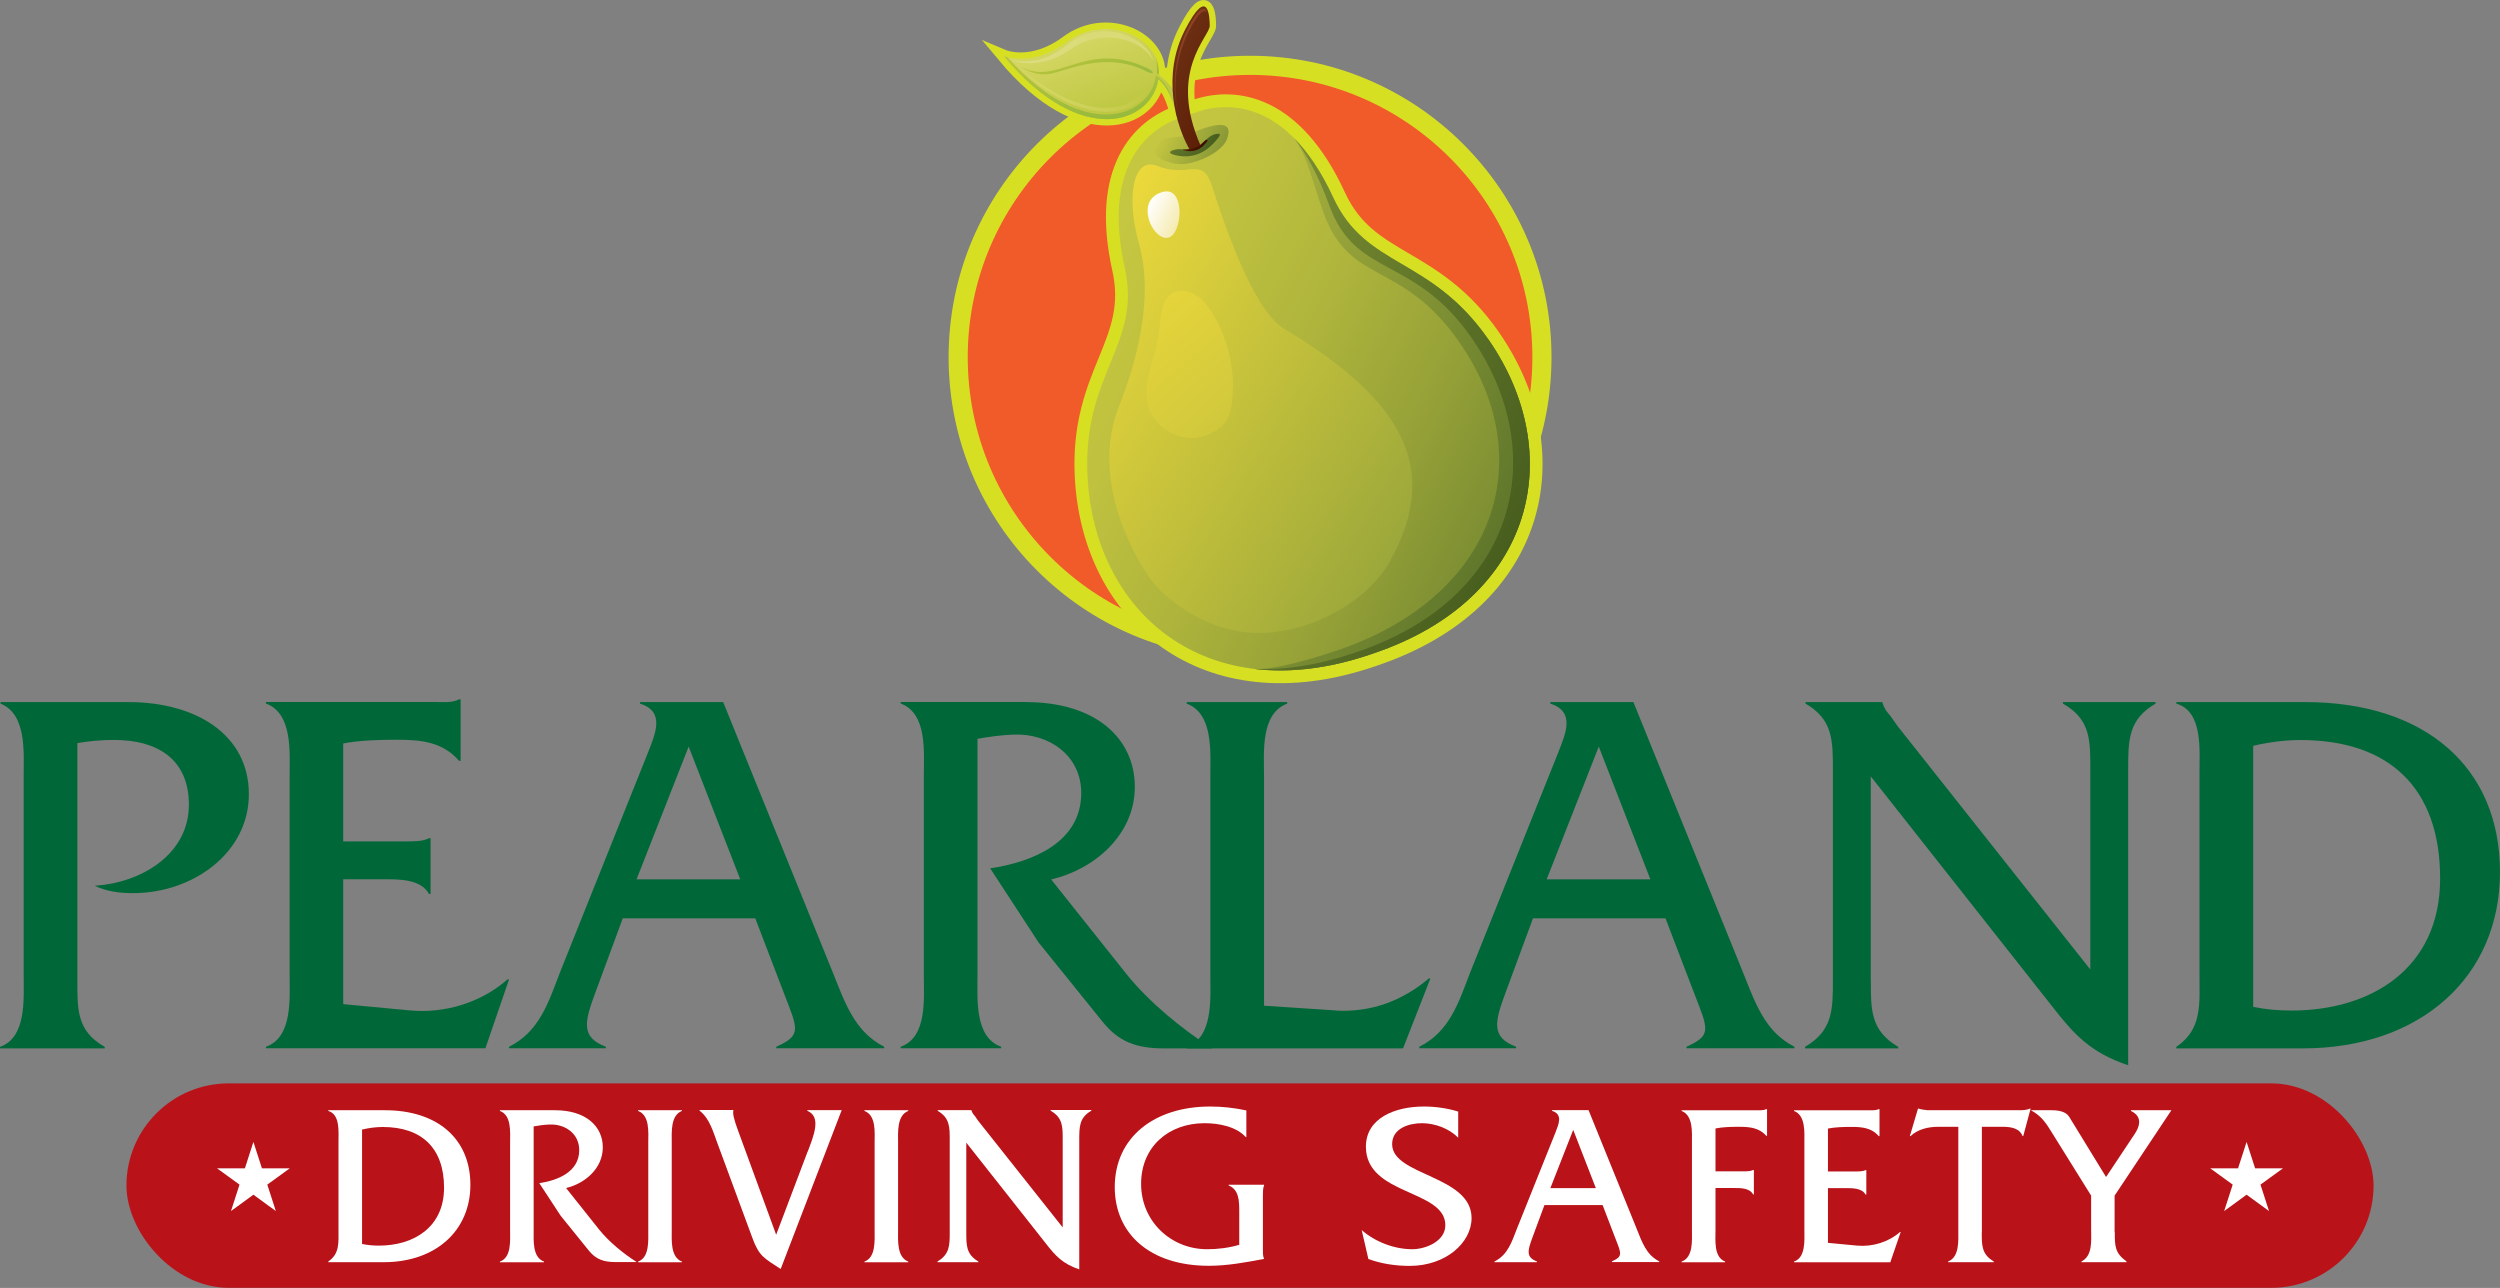 <?xml version="1.0" encoding="UTF-8"?><svg id="Layer_2" xmlns="http://www.w3.org/2000/svg" xmlns:xlink="http://www.w3.org/1999/xlink" viewBox="0 0 242.99 125.18"><rect x="0" y="0" width="242.99" height="125.18" fill="#808080" stroke="none"/><defs><style>.cls-1{stroke-width:2.48px;}.cls-1,.cls-2{fill:url(#linear-gradient-3);}.cls-1,.cls-3,.cls-4,.cls-5{stroke:#d7df23;stroke-miterlimit:10;}.cls-6{fill:url(#linear-gradient-8);}.cls-7{fill:url(#linear-gradient-7);}.cls-8{fill:url(#linear-gradient-5);}.cls-9{fill:url(#linear-gradient-6);}.cls-10{fill:url(#linear-gradient-9);}.cls-11{fill:url(#linear-gradient-4);}.cls-12,.cls-5{fill:url(#linear-gradient-2);}.cls-3,.cls-13{fill:url(#linear-gradient);}.cls-3,.cls-5{stroke-width:1.24px;}.cls-4{fill:#f15a29;stroke-width:1.86px;}.cls-14{fill:#fff;}.cls-15{fill:#b91319;}.cls-16{fill:url(#linear-gradient-10);}.cls-17{fill:url(#linear-gradient-11);}.cls-18{fill:url(#linear-gradient-12);}.cls-19{fill:url(#linear-gradient-13);}.cls-20{fill:url(#linear-gradient-14);}.cls-21{fill:url(#linear-gradient-15);}.cls-22{fill:url(#linear-gradient-16);}.cls-23{fill:url(#linear-gradient-17);}.cls-24{fill:url(#linear-gradient-18);}.cls-25{fill:#006838;}</style><linearGradient id="linear-gradient" x1="170.57" y1="83.17" x2="168.48" y2="95.02" gradientTransform="translate(-84.76 19.23) rotate(-30.94)" gradientUnits="userSpaceOnUse"><stop offset="0" stop-color="#d7d867"/><stop offset="1" stop-color="#b5c234"/></linearGradient><linearGradient id="linear-gradient-2" x1="118.33" y1="-29.53" x2="122.94" y2="-24.91" gradientTransform="translate(11.36 72.95) rotate(-19.11)" gradientUnits="userSpaceOnUse"><stop offset="0" stop-color="#6c2f13"/><stop offset="1" stop-color="#5c1f06"/></linearGradient><linearGradient id="linear-gradient-3" x1="93.22" y1="52.9" x2="128.34" y2="88.01" gradientTransform="translate(-2.1 8.95) rotate(-18.66)" gradientUnits="userSpaceOnUse"><stop offset="0" stop-color="#c6c741"/><stop offset=".2" stop-color="#c0c23f"/><stop offset=".46" stop-color="#afb53c"/><stop offset=".75" stop-color="#94a037"/><stop offset="1" stop-color="#778a32"/></linearGradient><linearGradient id="linear-gradient-4" x1="108.03" y1="40.17" x2="112.27" y2="44.41" gradientTransform="translate(-2.1 8.95) rotate(-18.66)" gradientUnits="userSpaceOnUse"><stop offset="0" stop-color="#c6c741"/><stop offset="1" stop-color="#889836"/></linearGradient><linearGradient id="linear-gradient-5" x1="102.78" y1="62.13" x2="128.5" y2="87.85" gradientTransform="translate(-2.1 8.95) rotate(-18.66)" gradientUnits="userSpaceOnUse"><stop offset="0" stop-color="#a7b03d"/><stop offset="1" stop-color="#5d752b"/></linearGradient><linearGradient id="linear-gradient-6" x1="102.78" y1="62.13" x2="128.5" y2="87.85" gradientTransform="translate(-2.1 8.95) rotate(-18.66)" gradientUnits="userSpaceOnUse"><stop offset="0" stop-color="#7a8d33"/><stop offset="1" stop-color="#485e1e"/></linearGradient><linearGradient id="linear-gradient-7" x1="90.34" y1="-27.62" x2="127.38" y2="9.42" gradientTransform="translate(25.39 89.76) rotate(-24.07) scale(.97 .77) skewX(-8.83)" gradientUnits="userSpaceOnUse"><stop offset="0" stop-color="#ecd93b"/><stop offset="1" stop-color="#9ca83b"/></linearGradient><linearGradient id="linear-gradient-8" x1="20.11" y1="-234.21" x2="29.22" y2="-225.1" gradientTransform="translate(77.76 263.75) rotate(3.23)" gradientUnits="userSpaceOnUse"><stop offset="0" stop-color="#e5d43b"/><stop offset="1" stop-color="#d0c83c"/></linearGradient><linearGradient id="linear-gradient-9" x1="112.02" y1="-17.27" x2="114.48" y2="-14.77" gradientTransform="translate(11.36 72.95) rotate(-19.11)" gradientUnits="userSpaceOnUse"><stop offset="0" stop-color="#fff"/><stop offset="1" stop-color="#f5ebb0"/></linearGradient><linearGradient id="linear-gradient-10" x1="89.29" y1="33.58" x2="102.3" y2="33.58" gradientTransform="translate(3.96 9.88) rotate(-21.6)" gradientUnits="userSpaceOnUse"><stop offset="0" stop-color="#dcdd80"/><stop offset="1" stop-color="#d9da73"/></linearGradient><linearGradient id="linear-gradient-11" x1="109.49" y1="33.49" x2="109.19" y2="35.15" gradientTransform="translate(-2.1 8.95) rotate(-18.66)" gradientUnits="userSpaceOnUse"><stop offset="0" stop-color="#bbc53b"/><stop offset="1" stop-color="#96b93d"/></linearGradient><linearGradient id="linear-gradient-12" x1="110.12" y1="38.32" x2="109.85" y2="39.86" xlink:href="#linear-gradient-11"/><linearGradient id="linear-gradient-13" x1="103.18" y1="29.93" x2="101.83" y2="37.61" xlink:href="#linear-gradient-11"/><linearGradient id="linear-gradient-14" x1="80.15" y1="39.14" x2="91.18" y2="40.11" gradientTransform="translate(11.46 11.17) rotate(-26.66)" gradientUnits="userSpaceOnUse"><stop offset="0" stop-color="#d7d867"/><stop offset="1" stop-color="#c0c742"/></linearGradient><linearGradient id="linear-gradient-15" x1="170.16" y1="84.67" x2="169.25" y2="89.87" gradientTransform="translate(-84.76 19.23) rotate(-30.94)" xlink:href="#linear-gradient-11"/><linearGradient id="linear-gradient-16" x1="111.2" y1="33.93" x2="113.71" y2="36.43" gradientTransform="translate(-2.1 8.95) rotate(-18.66)" gradientUnits="userSpaceOnUse"><stop offset=".03" stop-color="#8e4123"/><stop offset="1" stop-color="#6c2f13"/></linearGradient><linearGradient id="linear-gradient-17" x1="117.04" y1="-22.73" x2="119.61" y2="-20.16" gradientTransform="translate(11.36 72.95) rotate(-19.11)" gradientUnits="userSpaceOnUse"><stop offset="0" stop-color="#61762a"/><stop offset="1" stop-color="#485e1e"/></linearGradient><linearGradient id="linear-gradient-18" x1="109.79" y1="42.09" x2="111.03" y2="43.34" gradientTransform="translate(-2.1 8.95) rotate(-18.66)" gradientUnits="userSpaceOnUse"><stop offset="0" stop-color="#551d01"/><stop offset="1" stop-color="#3e0800"/></linearGradient></defs><g id="Layer_3"><rect class="cls-15" x="12.29" y="105.3" width="218.41" height="19.87" rx="9.94" ry="9.94"/><circle class="cls-4" cx="121.5" cy="34.72" r="28.37"/><path class="cls-3" d="M103.69,4.08c-3.4,2.53-6.14,1.37-6.14,1.37,7.57,9.09,14.41,6.51,15.04,2.24.98.88,1.47,2.16,1.75,3.54.11.56.43.29.53-.05.09-.31.1-.59,0-.87-.5-1.41-1.38-2.4-2.24-3.04.02-.33,0-.67-.07-1.02-.68-2.99-5.33-4.8-8.87-2.17Z"/><path class="cls-5" d="M115.76,14.77c-1.54-2.56-2.86-7.49-.57-11.89,2.28-4.41,2.39-1.13,2.39-.37,0,1.06-4.11,4.41-.86,11.7.3.68-.73.94-.96.56Z"/><path class="cls-1" d="M116.34,10.88c3.77-1.27,9.22-.42,13.25,8.33,3.18,6.91,9.47,5.66,15.11,13.83,7.59,10.99,4.62,25.12-11.22,30.47l-.38.13c-15.85,5.35-26.77-4.08-27.4-17.42-.47-9.92,5.28-12.73,3.63-20.16-2.1-9.4,1.72-13.38,5.48-14.65l1.54-.52Z"/><path class="cls-2" d="M116.34,10.88c3.77-1.27,9.22-.42,13.25,8.33,3.18,6.91,9.47,5.66,15.11,13.83,7.59,10.99,4.62,25.12-11.22,30.47l-.38.13c-15.85,5.35-26.77-4.08-27.4-17.42-.47-9.92,5.28-12.73,3.63-20.16-2.1-9.4,1.72-13.38,5.48-14.65l1.54-.52Z"/><path class="cls-11" d="M119.26,13.5c.88-2.32-2.25-1.11-3.84-.4-.67.3-1.62.17-2.3.44-1.44.57-1.18,1.59.09,2.09,1.31.51,2.3.38,3.66-.17.76-.31,2.02-.99,2.39-1.95Z"/><path class="cls-8" d="M144.69,33.04c-5.64-8.17-11.92-6.92-15.11-13.83-1.17-2.54-2.46-4.41-3.79-5.76,1.21,1.53,1.82,4.36,2.85,7.22,2.58,7.16,7.62,4.5,13.26,12.67,7.59,10.99,3.82,23.99-10.92,29.52,0,0-6.13,2.28-9.04,2.16,3.33.39,7.08,0,11.16-1.38l.38-.13c15.85-5.35,18.81-19.48,11.22-30.47Z"/><path class="cls-9" d="M144.69,33.04c-5.64-8.17-11.92-6.92-15.11-13.83-1.17-2.54-2.46-4.41-3.79-5.76,1.21,1.53,2.37,3.63,3.4,6.48,2.58,7.16,8.25,4.81,13.89,12.98,7.59,10.99,4.62,25.12-11.22,30.47l-.38.13c-3.43,1.16-6.63,1.62-9.54,1.51,3.33.39,7.08,0,11.16-1.38l.38-.13c15.85-5.35,18.81-19.48,11.22-30.47Z"/><path class="cls-7" d="M124.8,31.95c11.19,6.7,15.52,13.38,10.22,22.73-2.19,3.87-8.22,7.34-13.9,6.78-4.3-.42-8.13-3.42-9.42-5.35-2.73-4.06-5.22-10.4-3.06-16.28.6-1.63,3.95-9.57,2.05-16.21-1.23-4.3-.63-8.47,1.81-7.49,3.03,1.22,4.35-1.01,5.3,1.95,2.45,7.7,4.85,12.57,7,13.87Z"/><path class="cls-6" d="M113.62,28.74c-.94.89-.8,2.85-1.05,4.1-.44,2.23-1.86,5.25-.67,7.41.96,1.73,3.19,2.79,5.1,2.14,2.56-.87,2.75-2.28,2.84-4.78.08-2.45-.82-5.43-2.19-7.46-.65-.96-1.55-1.89-2.8-1.87-.55.01-.95.18-1.24.46Z"/><path class="cls-10" d="M111.66,21.31c.35,1.21,1.4,2.23,2.2,1.64,1.08-.79,1.26-4.88-.86-4.29-1.41.39-1.64,1.59-1.34,2.64Z"/><path class="cls-13" d="M103.69,4.08c-3.4,2.53-6.14,1.37-6.14,1.37,7.57,9.09,14.41,6.51,15.04,2.24.98.88,1.47,2.16,1.75,3.54.11.56.43.29.53-.05.09-.31.1-.59,0-.87-.5-1.41-1.38-2.4-2.24-3.04.02-.33,0-.67-.07-1.02-.68-2.99-5.33-4.8-8.87-2.17Z"/><path class="cls-16" d="M103.99,4.84c2.95-2.14,7-1.15,8.13,1.1-.77-2.61-5.32-4.12-8.34-1.63-2.91,2.4-5.4,1.5-5.4,1.5.2.21,2.87,1.01,5.6-.98Z"/><path class="cls-17" d="M112.36,5.63s.01.04.02.06c.06.34.08,1.08.06,1.41.06.05.13.1.19.15.01-.23,0-.65-.07-1.02-.05-.21-.12-.41-.2-.61Z"/><path class="cls-18" d="M114.68,10.63c-.07.25-.26.45-.4.33.02.09.04.18.06.26.11.56.43.29.53-.05.09-.31.1-.59,0-.87-.04-.11-.08-.22-.13-.33.04.21.01.42-.06.66Z"/><path class="cls-19" d="M112.36,7.34c-.6,4.17-7.08,6.52-14.42-1.77-.25-.06-.39-.12-.39-.12,7.57,9.09,14.41,6.51,15.04,2.24.61.55,1.03,1.25,1.33,2.04-.26-.98-.63-1.73-1.56-2.38Z"/><path class="cls-20" d="M111.6,8.46s-.06,0-.1.01c-.22.06-.47.57-.64.74-.47.47-1.06.81-1.69,1.02-1.75.57-3.66.11-5.31-.58-2.02-.85-4.53-2.79-4.53-2.79,1.83,1.67,3.99,3.19,6.44,3.78,1.49.36,3.15.34,4.5-.48.33-.2.63-.44.89-.72.1-.11.7-.93.44-.97Z"/><path class="cls-21" d="M111.46,6.95c-4.02-2.07-7.9,0-9.43.23-1.64.24-2.82-.71-2.82-.71,3.59,2.02,6.24-2.65,12.21.11.88.4.78.75.03.37Z"/><path class="cls-12" d="M115.76,14.77c-1.54-2.56-2.86-7.49-.57-11.89,2.28-4.41,2.39-1.13,2.39-.37,0,1.06-4.11,4.41-.86,11.7.3.68-.73.94-.96.56Z"/><path class="cls-22" d="M115.58,2.99c1.02-1.98,1.53-2.11,1.77-1.71-.19-.65-.67-.87-1.88,1.45-1.62,3.13-1.61,6.97-.62,9.25-.92-2.28-.84-5.98.73-8.99Z"/><path class="cls-23" d="M114.2,15.07c.78.2,2.31.36,3.71-1.1,1.01-1.06.66-1.02.2-.93-.69.13-1.35,1.13-1.74,1.26-1.32.45-1.43.08-2.14.24-.7.16-.64.38-.03.53Z"/><path class="cls-24" d="M114.97,14.53c0,.05.06.06.2.1.39.1,1.16.19,1.86-.54.47-.49.38-.52.18-.49-.12.08-.61.6-.81.66-.79.27-1.11.3-1.43.27Z"/><path class="cls-25" d="M12.48,68.24c6.65,0,11.71,3.22,11.71,8.95s-5.47,9.62-11.25,9.62c-1.28,0-2.56-.15-3.74-.72,4.4-.26,9.16-2.97,9.16-7.88,0-4.5-3.17-6.29-7.26-6.29-1.23,0-2.4.1-3.58.31v23.07c0,2.86-.05,4.91,2.66,6.45v.15H0v-.15c2.61-.92,2.3-4.71,2.3-7.01v-19.29c0-2.3.31-6.04-2.25-7.06v-.15h12.43Z"/><path class="cls-25" d="M33.37,97.6l6.5.61c3.38.31,6.91-.77,9.46-3.02h.15l-2.3,6.7h-21.33v-.15c2.61-.92,2.3-4.71,2.3-7.01v-19.29c0-2.35.31-6.09-2.3-7.06v-.15h16.37c.87,0,1.74.1,2.4-.26h.15v5.98h-.15c-1.59-1.84-3.68-2.05-6.04-2.05-1.79,0-3.58.05-5.22.36v9.52h6.09c.82,0,1.64,0,2.25-.31h.15v5.42h-.15c-.82-1.48-2.97-1.43-4.55-1.43h-3.79v12.12Z"/><path class="cls-25" d="M60.53,89.26l-2.66,7.21c-1.07,2.87-1.43,4.35,1.02,5.27v.15h-9.41v-.15c2.97-1.48,3.84-4.35,4.96-7.26l8.54-21.33c.72-1.84,1.69-3.99-.77-4.76v-.15h8.08l10.64,26.24c1.18,2.92,2.1,5.78,5.01,7.26v.15h-10.49v-.15c2.51-1.13,2.1-1.69.72-5.27l-2.76-7.21h-12.89ZM66.93,72.58l-5.06,12.89h10.08l-5.01-12.89Z"/><path class="cls-25" d="M99.71,68.24c6.86,0,10.59,3.58,10.59,8.24s-3.94,8.03-8.13,9l7.37,9.26c2.15,2.66,5.37,5.32,8.29,7.16h-4.71c-2.71,0-4.4-.67-5.93-2.56l-6.24-7.73-4.71-7.21c4.09-.61,8.85-2.51,8.85-7.32,0-3.68-3.17-5.83-6.6-5.68-1.18.05-2.3.2-3.48.41v22.92c0,2.35-.31,6.09,2.3,7.01v.15h-9.77v-.15c2.61-.92,2.25-4.71,2.25-7.01v-19.29c0-2.35.36-6.09-2.25-7.06v-.15h12.18Z"/><path class="cls-25" d="M129.83,98.22c3.48.2,6.5-.97,9.05-3.12h.15l-2.66,6.8h-21.03v-.15c2.61-.92,2.3-4.71,2.3-7.01v-19.29c0-2.35.31-6.09-2.3-7.06v-.15h9.77v.15c-2.61.97-2.25,4.76-2.25,7.06v22.3l6.96.46Z"/><path class="cls-25" d="M149,89.26l-2.66,7.21c-1.07,2.87-1.43,4.35,1.02,5.27v.15h-9.41v-.15c2.97-1.48,3.84-4.35,4.96-7.26l8.54-21.33c.72-1.84,1.69-3.99-.77-4.76v-.15h8.08l10.64,26.24c1.18,2.92,2.1,5.78,5.01,7.26v.15h-10.49v-.15c2.51-1.13,2.1-1.69.72-5.27l-2.76-7.21h-12.89ZM155.39,72.58l-5.06,12.89h10.08l-5.01-12.89Z"/><path class="cls-25" d="M181.84,95.25c0,2.87-.05,4.91,2.66,6.5v.15h-9.06v-.15c2.71-1.59,2.71-3.63,2.71-6.5v-20.41c0-2.87,0-4.91-2.66-6.45v-.15h7.47v.05c.2.61.41.87.77,1.28l.72,1.02,18.72,23.64v-19.39c0-2.87.05-4.91-2.66-6.45v-.15h9v.15c-2.66,1.53-2.66,3.58-2.66,6.45v28.7c-3.63-1.23-5.22-2.92-7.47-5.83l-17.55-22.25v19.8Z"/><path class="cls-25" d="M213.78,75.24c0-2.35.36-6.09-2.25-6.85v-.15h12.53c11.66,0,18.93,6.34,18.93,16.52s-7.72,17.14-19.18,17.14h-12.28v-.15c2.56-1.74,2.25-4.19,2.25-7.21v-19.29ZM219,97.86c1.23.26,2.46.36,3.74.36,7.62,0,14.43-3.99,14.43-12.84s-5.01-13.45-13.56-13.45c-1.54,0-3.07.2-4.61.56v25.38Z"/><polygon class="cls-14" points="218.36 110.99 219.19 113.56 221.89 113.56 219.71 115.14 220.54 117.71 218.36 116.12 216.18 117.71 217.01 115.14 214.83 113.56 217.53 113.56 218.36 110.99"/><polygon class="cls-14" points="24.63 110.99 25.46 113.56 28.16 113.56 25.98 115.14 26.81 117.71 24.63 116.12 22.45 117.71 23.28 115.14 21.1 113.56 23.8 113.56 24.63 110.99"/><path class="cls-14" d="M32.9,110.99c0-1.03.16-2.67-.99-3.01v-.07h5.5c5.12,0,8.31,2.78,8.31,7.25s-3.39,7.52-8.42,7.52h-5.39v-.07c1.12-.76.99-1.84.99-3.17v-8.46ZM35.19,120.91c.54.11,1.08.16,1.64.16,3.34,0,6.33-1.75,6.33-5.63s-2.2-5.9-5.95-5.9c-.67,0-1.35.09-2.02.25v11.13Z"/><path class="cls-14" d="M53.94,107.91c3.01,0,4.65,1.57,4.65,3.61s-1.73,3.52-3.57,3.95l3.23,4.06c.94,1.17,2.36,2.33,3.64,3.14h-2.06c-1.19,0-1.93-.29-2.6-1.12l-2.74-3.39-2.07-3.16c1.8-.27,3.88-1.1,3.88-3.21,0-1.62-1.39-2.56-2.9-2.49-.52.02-1.01.09-1.53.18v10.06c0,1.03-.13,2.67,1.01,3.08v.07h-4.29v-.07c1.14-.4.99-2.06.99-3.08v-8.46c0-1.03.16-2.67-.99-3.1v-.07h5.34Z"/><path class="cls-14" d="M63.01,111.08c0-1.03.16-2.67-.99-3.1v-.07h4.26v.07c-1.12.43-.99,2.09-.99,3.1v8.46c0,1.01-.13,2.65.99,3.08v.07h-4.26v-.07c1.12-.4.99-2.06.99-3.08v-8.46Z"/><path class="cls-14" d="M78.49,111.97c.61-1.59,1.37-3.43-.02-4v-.07h3.34l-5.93,15.44c-1.57-1.03-2.09-1.21-2.74-2.99l-3.39-9.18c-.43-1.14-.76-2.45-1.75-3.21v-.07h3.28l-.02.27c0,.49.43,1.59.61,2.09l3.57,9.76,3.05-8.06Z"/><path class="cls-14" d="M85.01,111.08c0-1.03.16-2.67-.99-3.1v-.07h4.26v.07c-1.12.43-.99,2.09-.99,3.1v8.46c0,1.01-.13,2.65.99,3.08v.07h-4.26v-.07c1.12-.4.99-2.06.99-3.08v-8.46Z"/><path class="cls-14" d="M93.92,119.76c0,1.26-.02,2.15,1.17,2.85v.07h-3.97v-.07c1.19-.7,1.19-1.59,1.19-2.85v-8.96c0-1.26,0-2.15-1.17-2.83v-.07h3.28v.02c.09.27.18.38.34.56l.31.45,8.22,10.37v-8.51c0-1.26.02-2.15-1.17-2.83v-.07h3.95v.07c-1.17.67-1.17,1.57-1.17,2.83v12.59c-1.59-.54-2.29-1.28-3.28-2.56l-7.7-9.76v8.69Z"/><path class="cls-14" d="M121.15,110.52h-.07c-.92-1.03-2.63-1.35-4-1.35-3.5,0-6.17,2.29-6.17,5.9s2.87,6.35,6.42,6.35c1.03,0,2.11-.13,3.12-.43v-3.23c0-1.03-.02-2.13-1.03-2.54v-.07h3.44v.07c-.11.27-.11.63-.11.97v5.16c0,.34-.02.7.11,1.01-1.8.34-3.55.67-5.37.67-5.75,0-9.14-3.14-9.14-7.65,0-4.83,3.84-7.83,9.27-7.83,1.19,0,2.36.13,3.52.38v2.58Z"/><path class="cls-14" d="M141.73,110.58c-.88-.9-2.27-1.41-3.52-1.41s-2.9.49-2.9,2.04c0,3.08,7.72,3.03,7.72,7.18,0,2.4-2.51,4.65-6.01,4.65-1.37,0-2.74-.2-4.02-.67l-.65-2.81c1.32,1.15,3.17,1.86,4.92,1.86,1.28,0,3.21-.76,3.21-2.33,0-3.5-7.72-2.87-7.72-7.63,0-2.83,2.9-3.91,5.63-3.91,1.12,0,2.27.16,3.34.49v2.54Z"/><path class="cls-14" d="M150.11,117.14l-1.17,3.16c-.47,1.26-.63,1.91.45,2.31v.07h-4.13v-.07c1.3-.65,1.68-1.91,2.18-3.19l3.75-9.36c.31-.81.74-1.75-.34-2.09v-.07h3.55l4.67,11.51c.52,1.28.92,2.54,2.2,3.19v.07h-4.6v-.07c1.1-.49.92-.74.31-2.31l-1.21-3.16h-5.66ZM152.91,109.82l-2.22,5.66h4.42l-2.2-5.66Z"/><path class="cls-14" d="M166.74,119.54c0,1.01-.18,2.65.94,3.08v.07h-4.24v-.07c1.15-.4,1.01-2.06,1.01-3.08v-8.46c0-1.03.13-2.67-1.01-3.1v-.07h7.18c.38,0,.76.04,1.06-.11h.07v2.6h-.07c-.7-.79-1.62-.88-2.65-.88-.79,0-1.57.02-2.29.16v4.17h2.69c.34,0,.7,0,.97-.13h.07v2.38h-.07c-.36-.67-1.3-.63-2-.63h-1.66v4.06Z"/><path class="cls-14" d="M177.67,120.8l2.85.27c1.48.13,3.03-.34,4.15-1.32h.07l-1.01,2.94h-9.36v-.07c1.15-.4,1.01-2.06,1.01-3.08v-8.46c0-1.03.13-2.67-1.01-3.1v-.07h7.18c.38,0,.76.04,1.06-.11h.07v2.63h-.07c-.7-.81-1.62-.9-2.65-.9-.79,0-1.57.02-2.29.16v4.17h2.67c.36,0,.72,0,.99-.13h.07v2.38h-.07c-.36-.65-1.3-.63-2-.63h-1.66v5.32Z"/><path class="cls-14" d="M192.62,119.76c0,1.28-.02,2.15,1.17,2.85v.07h-4.44v-.07c1.12-.43.99-2.06.99-3.08v-10.01h-1.97c-.97,0-1.98.25-2.67.9h-.07l.79-2.67h.07c.27.11.56.11.85.16h8.93c.38,0,.74-.02,1.03-.16h.07l-.72,2.67h-.07c-.29-.79-1.19-.9-1.93-.9h-2.02v10.24Z"/><path class="cls-14" d="M205.55,119.76c0,1.35,0,2.02,1.14,2.85v.07h-4.38v-.07c1.1-.56.94-2.02.94-3.08v-3.32l-3.73-5.99c-.61-.99-1.05-1.73-2.13-2.31h2.04c.72,0,1.39.16,1.68.63l3.59,5.86,2.78-4.18c.38-.56.9-1.64-.36-2.24v-.07h3.93l-5.52,8.3v3.55Z"/></g></svg>